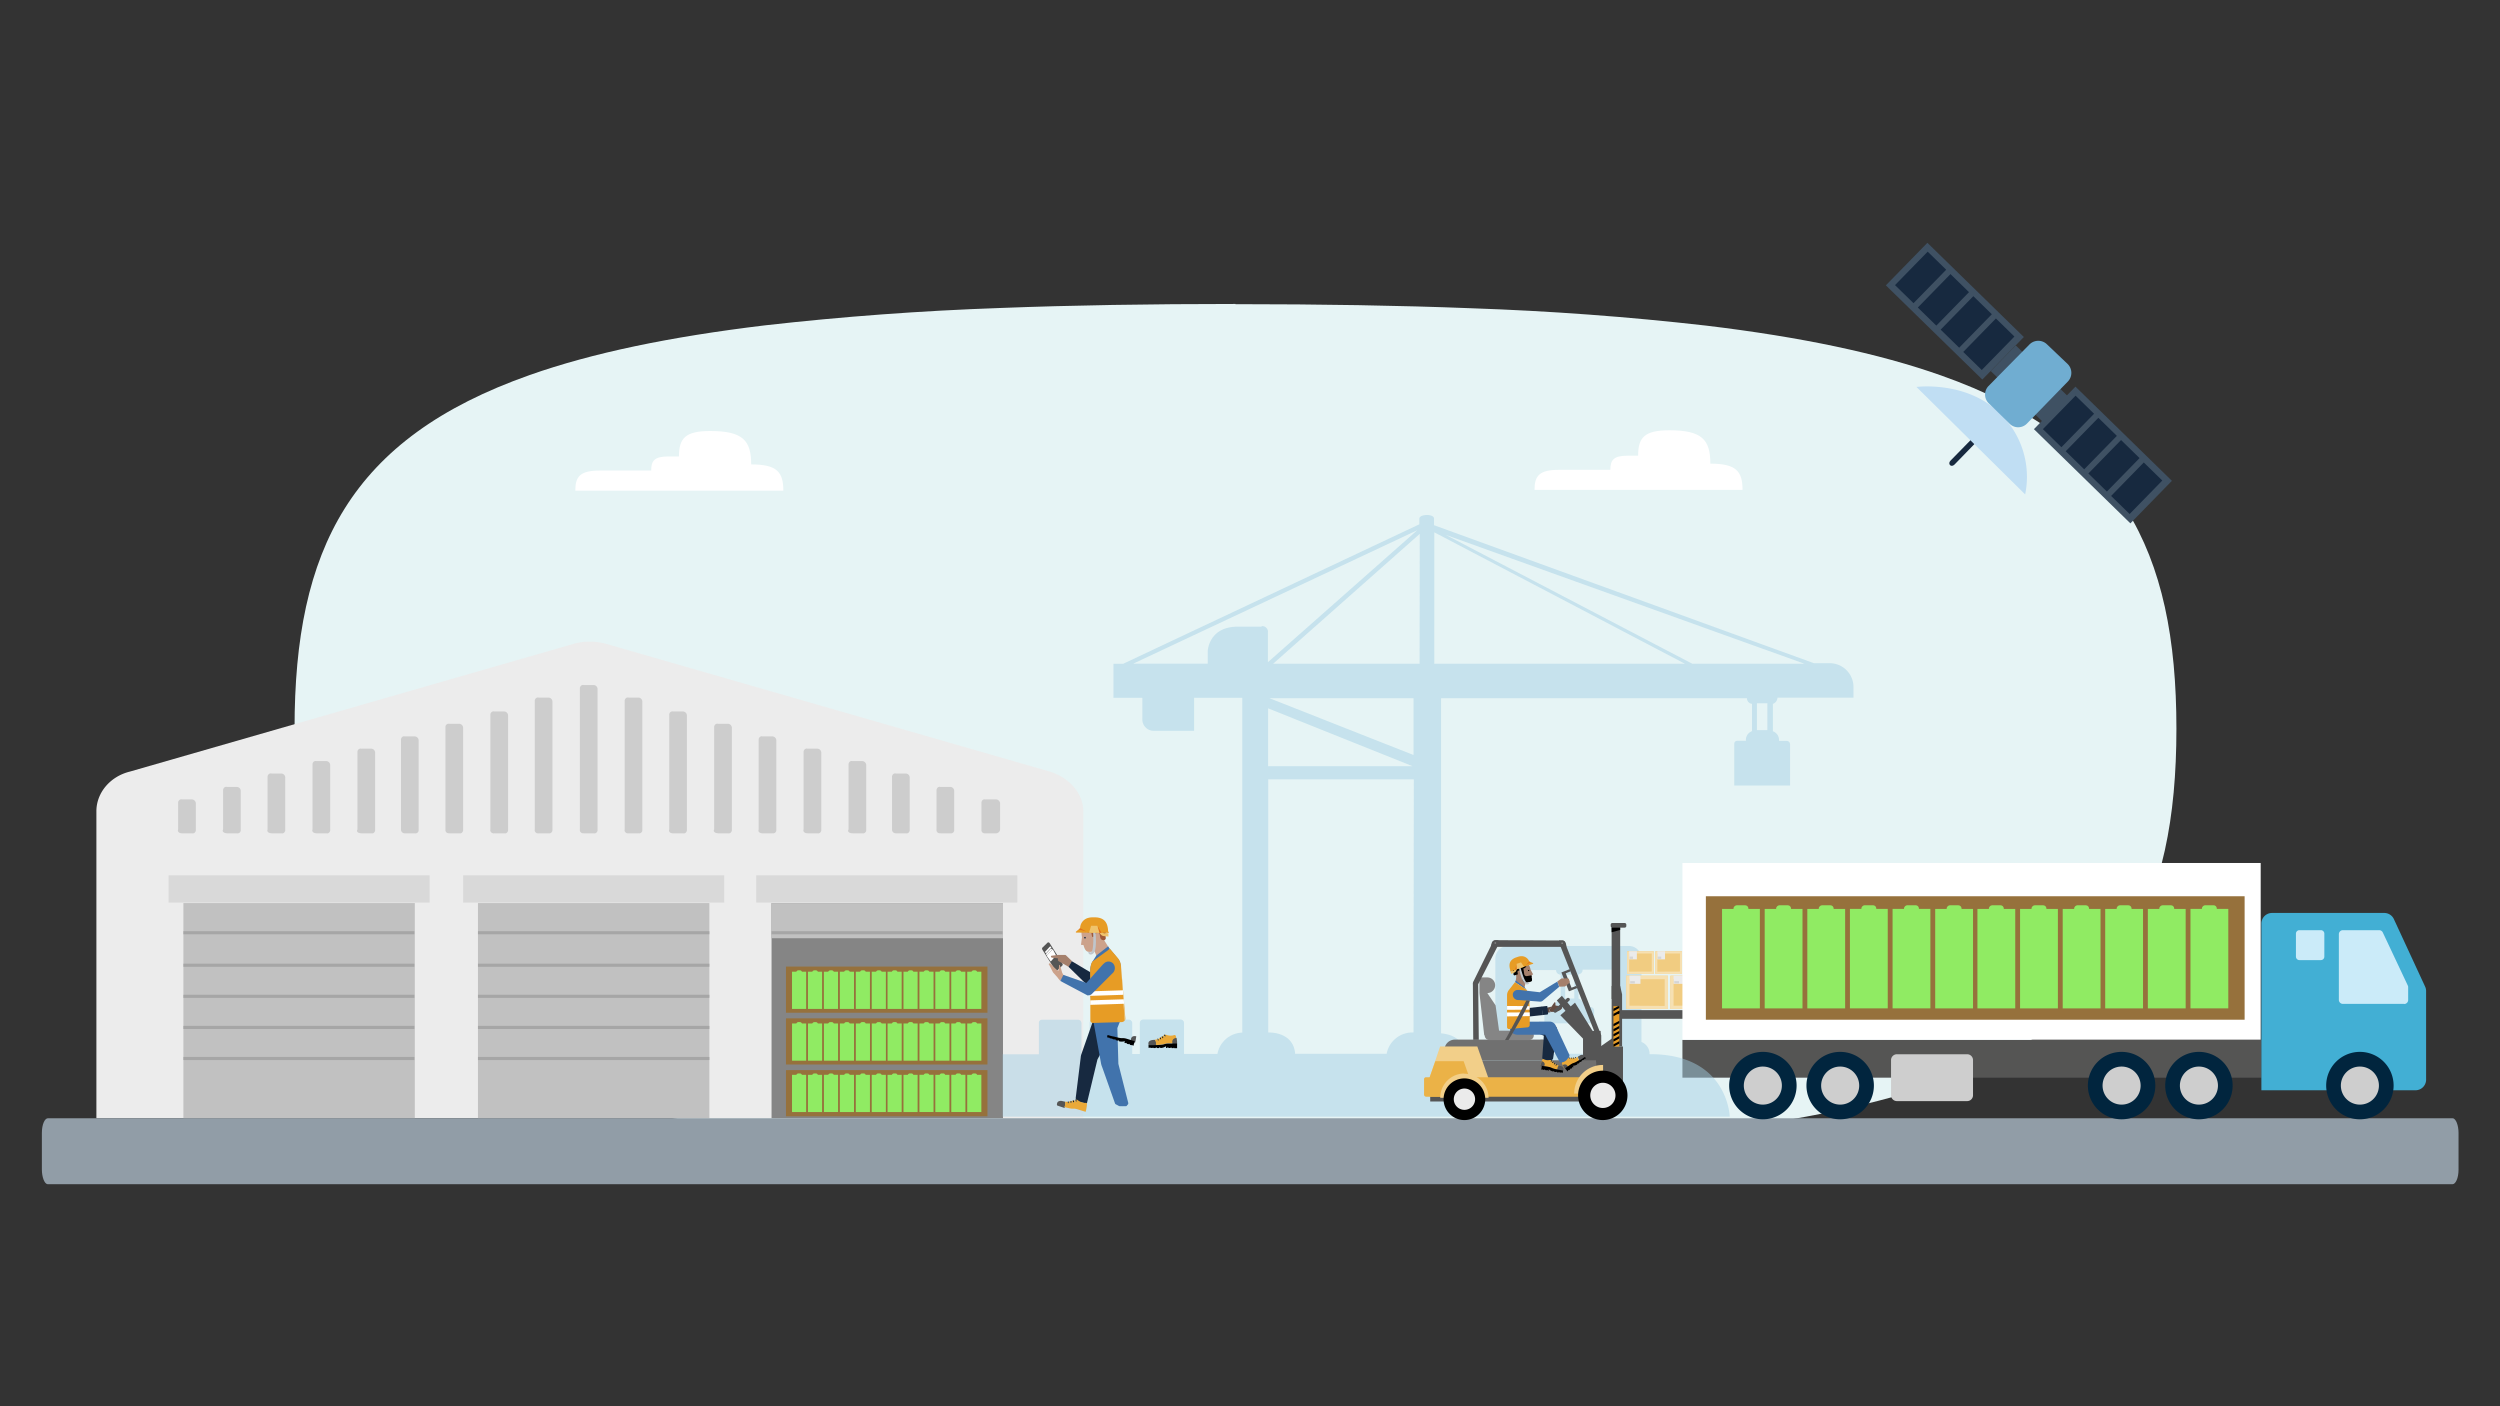 <svg id="Layer_1" data-name="Layer 1" xmlns="http://www.w3.org/2000/svg" xmlns:xlink="http://www.w3.org/1999/xlink" viewBox="0 0 720 405"><rect x="0" y="0" width="720" height="405" fill="#333333" stroke="none"/><defs><style>.cls-1,.cls-24,.cls-9{fill:none;}.cls-2{fill:#e6f4f5;}.cls-25,.cls-3{fill:#fff;}.cls-4{fill:#ececec;}.cls-5{fill:#858585;}.cls-6{fill:#c1c1c1;}.cls-7{fill:#d9d9d9;}.cls-8{fill:#cdcdcd;}.cls-9{stroke:#a6a6a6;stroke-width:0.9px;}.cls-24,.cls-25,.cls-9{stroke-miterlimit:10;}.cls-10{fill:#919da7;}.cls-11{fill:#555554;}.cls-12{fill:#42afd4;}.cls-13{fill:#cbebf9;}.cls-14{fill:#01253e;}.cls-15{fill:#cecece;}.cls-16{fill:#a2cee3;opacity:0.47;}.cls-17{fill:#96713c;}.cls-18{fill:#90eb63;}.cls-19{fill:#172940;}.cls-20{fill:#4173ac;}.cls-21{fill:#555;}.cls-22{fill:#eaa938;}.cls-23{fill:#e79c25;}.cls-24,.cls-25{stroke:#fff;stroke-width:0.5px;}.cls-26{fill:#a5806c;}.cls-27{fill:#cca28b;}.cls-28{fill:#9f5938;}.cls-29{fill:#efc36c;}.cls-30{fill:#e06d19;}.cls-31{fill:#bfc6cc;}.cls-32{fill:#707070;}.cls-33{fill:#f2cf89;}.cls-34{fill:#ebb247;}.cls-35{fill:#ebebeb;}.cls-36{clip-path:url(#clip-path);}.cls-37,.cls-38{fill:#634b41;}.cls-37{fill-rule:evenodd;}.cls-39{fill:#f1cc81;}.cls-40{fill:#f6e0b2;}.cls-41{fill:#757575;}.cls-42{fill:#3f5163;}.cls-43{fill:#17293f;}.cls-44{fill:#c0def3;}.cls-45{fill:#70add1;}</style><clipPath id="clip-path"><rect class="cls-1" x="464.67" y="289.78" width="1.69" height="11.64"/></clipPath></defs><path class="cls-2" d="M355.82,87.6c24.64,0,47.16.37,67.75,1.17q34.08,1.16,67.74,5c27.44,3.29,49.75,8,67.75,14.37,51.57,18.27,67.75,50.24,67.75,101.71s-16.18,83.44-67.75,101.71c-18,6.37-40.31,11.08-67.75,14.37q-33.6,3.84-67.74,5c-20.59.8-43.11,1.17-67.75,1.17s-47.17-.37-67.75-1.16q-34.08-1.15-67.75-5c-27.44-3.27-49.76-8-67.74-14.3-51.73-18.25-67.75-50.24-67.75-101.82s16-83.56,67.75-101.82c18-6.35,40.3-11,67.74-14.3q33.62-3.81,67.75-5c20.58-.79,43.11-1.16,67.75-1.16"/><path class="cls-3" d="M216.33,133.75c7.42,0,9.27,2.16,9.27,7.56H165.69c0-4.13,1.42-5.79,7.1-5.79h14.75c0-2.9,1-4.06,5-4.06h3c0-5.23,1.8-7.33,9-7.33,9.44,0,11.8,2.76,11.8,9.62"/><path class="cls-3" d="M492.57,133.53c7.42,0,9.28,2.17,9.28,7.56H441.94c0-4.12,1.42-5.78,7.1-5.78h14.74c0-2.9,1-4.07,5-4.07h3c0-5.22,1.8-7.32,9-7.32,9.44,0,11.8,2.75,11.8,9.61"/><path class="cls-4" d="M27.76,322.06V233.65c0-5.37,4-10.05,9.64-11.43l128.21-36.91a17.83,17.83,0,0,1,8.53,0l128.22,36.91c5.78,1.79,9.64,6.47,9.64,11.43v88.41Z"/><rect class="cls-5" x="222.21" y="260.09" width="66.65" height="61.97"/><rect class="cls-6" x="222.21" y="260.09" width="66.65" height="10.12"/><rect class="cls-7" x="217.8" y="252.1" width="75.19" height="7.85"/><rect class="cls-6" x="137.65" y="260.09" width="66.65" height="61.97"/><rect class="cls-7" x="133.38" y="252.1" width="75.19" height="7.85"/><rect class="cls-6" x="52.82" y="260.09" width="66.65" height="61.97"/><rect class="cls-7" x="48.55" y="252.1" width="75.19" height="7.85"/><path class="cls-8" d="M283.76,240h2.9a1.24,1.24,0,0,0,1.37-1.1v-7.57a1.24,1.24,0,0,0-1.37-1.1h-2.9c-.55-.14-1,.27-1.1.82v7.85a.94.94,0,0,0,.83,1.1h.27"/><path class="cls-8" d="M270.82,240h2.89a.93.93,0,0,0,1.1-.82V227.73a1.18,1.18,0,0,0-1.1-1.1h-2.89c-.55-.14-1,.27-1.1.82v11.43a.93.93,0,0,0,.82,1.1h.28"/><path class="cls-8" d="M258,240h2.89c.56.14,1-.27,1.11-.82V223.87a1.18,1.18,0,0,0-1.11-1.1H258c-.55-.14-1,.27-1.1.83v15.28A1.08,1.08,0,0,0,258,240"/><path class="cls-8" d="M245.48,240h2.89a.93.93,0,0,0,1.1-.82V220.29a1.18,1.18,0,0,0-1.1-1.1h-2.89c-.55-.14-1,.27-1.1.83v18.86c-.41.69.27,1.1,1.1,1.1"/><path class="cls-8" d="M232.54,240h2.89c.55.14,1-.27,1.1-.82V216.71a1.18,1.18,0,0,0-1.1-1.1h-2.89c-.56-.14-1,.27-1.11.82v22.45c-.27.69.42,1.1,1.11,1.1"/><path class="cls-8" d="M219.59,240h2.89a.93.93,0,0,0,1.1-.82v-26a1.18,1.18,0,0,0-1.1-1.1h-2.89c-.55-.14-1,.27-1.1.82v26c-.28.69.41,1.1,1.1,1.1"/><path class="cls-8" d="M206.78,240h2.89c.56.14,1-.27,1.11-.82V209.55a1.18,1.18,0,0,0-1.11-1.1h-2.89c-.55-.14-1,.27-1.1.82v29.61c-.41.69.41,1.1,1.1,1.1"/><path class="cls-8" d="M193.84,240h2.89c.55.14,1-.27,1.1-.82V206a1.18,1.18,0,0,0-1.1-1.1h-2.89a.93.93,0,0,0-1.1.82v33.19c-.28.69.41,1.1,1.1,1.1"/><path class="cls-8" d="M181,240h2.89a.93.93,0,0,0,1.1-.82V202a1.18,1.18,0,0,0-1.1-1.1H181c-.55-.13-1,.28-1.1.83v37.18c-.14.55.27,1,.83,1.1H181"/><path class="cls-8" d="M168.09,240H171c.55.14,1-.27,1.1-.82V198.39a1.18,1.18,0,0,0-1.1-1.1h-2.89c-.56-.14-1,.28-1.11.83v40.76a.94.94,0,0,0,.83,1.1h.28"/><path class="cls-8" d="M155.14,240H158a.93.93,0,0,0,1.1-.82V202a1.18,1.18,0,0,0-1.1-1.1h-2.89c-.55-.13-1,.28-1.1.83v37.18a.93.93,0,0,0,.82,1.1h.28"/><path class="cls-8" d="M142.33,240h2.9c.55.14,1-.27,1.1-.82V206a1.18,1.18,0,0,0-1.1-1.1h-2.9c-.55-.14-1,.27-1.1.82v33.19c-.14.55.28,1,.83,1.1h.27"/><path class="cls-8" d="M129.39,240h2.89c.55.14,1-.27,1.1-.82V209.55a1.18,1.18,0,0,0-1.1-1.1h-2.89a.93.93,0,0,0-1.1.82v29.61a.93.93,0,0,0,.82,1.1h.28"/><path class="cls-8" d="M116.58,240h2.89a.93.93,0,0,0,1.1-.82v-26a1.18,1.18,0,0,0-1.1-1.1h-2.89c-.55-.14-1,.27-1.1.82v26a1.08,1.08,0,0,0,1.1,1.1"/><path class="cls-8" d="M104.05,240h2.89c.55.14,1-.27,1.1-.82V216.71a1.18,1.18,0,0,0-1.1-1.1h-2.89a.93.93,0,0,0-1.1.82v22.45c-.42.69.27,1.1,1.1,1.1"/><path class="cls-8" d="M91.1,240H94c.55.14,1-.27,1.1-.82V220.29a1.18,1.18,0,0,0-1.1-1.1H91.1c-.55-.14-1,.27-1.1.83v18.86c-.27.69.42,1.1,1.1,1.1"/><path class="cls-8" d="M78.16,240h2.89c.55.14,1-.27,1.1-.82V223.87a1.18,1.18,0,0,0-1.1-1.1H78.16c-.55-.14-1,.27-1.1.83v15.28c-.28.69.41,1.1,1.1,1.1"/><path class="cls-8" d="M65.35,240h2.89a.93.93,0,0,0,1.1-.82V227.73a1.18,1.18,0,0,0-1.1-1.1H65.35c-.55-.14-1,.27-1.1.82v11.43c-.41.69.41,1.1,1.1,1.1"/><path class="cls-8" d="M52.41,240H55.3c.55.14,1-.27,1.1-.82v-7.85a1.18,1.18,0,0,0-1.1-1.1H52.41c-.55-.14-1,.27-1.11.82v7.85c-.27.69.42,1.1,1.11,1.1"/><line class="cls-9" x1="288.72" y1="268.63" x2="222.21" y2="268.63"/><line class="cls-9" x1="204.3" y1="268.63" x2="137.65" y2="268.63"/><line class="cls-9" x1="204.3" y1="277.99" x2="137.65" y2="277.99"/><line class="cls-9" x1="204.3" y1="286.94" x2="137.65" y2="286.94"/><line class="cls-9" x1="204.3" y1="295.9" x2="137.65" y2="295.9"/><line class="cls-9" x1="204.3" y1="304.85" x2="137.65" y2="304.85"/><line class="cls-9" x1="119.33" y1="268.63" x2="52.82" y2="268.63"/><line class="cls-9" x1="119.33" y1="277.99" x2="52.82" y2="277.99"/><line class="cls-9" x1="119.33" y1="286.94" x2="52.82" y2="286.94"/><line class="cls-9" x1="119.33" y1="295.9" x2="52.82" y2="295.9"/><line class="cls-9" x1="119.33" y1="304.85" x2="52.82" y2="304.85"/><path class="cls-10" d="M13.78,322.06H706.33c1,0,1.73,2.11,1.73,4.22v10.55c0,2.54-.87,4.22-1.73,4.22H13.78c-1,0-1.72-2.11-1.72-4.22V326.28C12.06,323.75,12.92,322.06,13.78,322.06Z"/><rect class="cls-11" x="484.54" y="299.49" width="166.75" height="10.88"/><path class="cls-12" d="M695.65,314a3.07,3.07,0,0,0,3.07-3.07V285.45a3,3,0,0,0-.28-1.29l-9-19.45a3.06,3.06,0,0,0-2.79-1.78H654.35a3.07,3.07,0,0,0-3.07,3.07v48Z"/><path class="cls-13" d="M662.23,267.89h6.18a1,1,0,0,1,1,1v6.62a1,1,0,0,1-1,1h-6.18a1,1,0,0,1-1-1v-6.62a1,1,0,0,1,1-1"/><path class="cls-14" d="M517.42,312.64a9.71,9.71,0,1,1-9.71-9.7h0a9.7,9.7,0,0,1,9.71,9.7"/><path class="cls-15" d="M513.18,312.64a5.48,5.48,0,1,1-5.47-5.47,5.47,5.47,0,0,1,5.47,5.47h0"/><path class="cls-14" d="M539.68,312.64a9.71,9.71,0,1,1-9.71-9.7h0a9.7,9.7,0,0,1,9.71,9.7"/><path class="cls-15" d="M535.45,312.64a5.48,5.48,0,1,1-5.48-5.47,5.48,5.48,0,0,1,5.48,5.47h0"/><path class="cls-14" d="M620.73,312.64a9.71,9.71,0,1,1-9.71-9.7h0a9.7,9.7,0,0,1,9.71,9.7"/><path class="cls-15" d="M616.5,312.64a5.48,5.48,0,1,1-5.48-5.47h0a5.47,5.47,0,0,1,5.48,5.47h0"/><path class="cls-14" d="M643,312.64a9.71,9.71,0,1,1-9.71-9.7h0a9.7,9.7,0,0,1,9.71,9.7"/><path class="cls-15" d="M638.77,312.64a5.48,5.48,0,1,1-5.48-5.47h0a5.48,5.48,0,0,1,5.48,5.47h0"/><path class="cls-14" d="M689.36,312.64a9.71,9.71,0,1,1-9.71-9.7h0a9.7,9.7,0,0,1,9.71,9.7"/><path class="cls-15" d="M685.13,312.64a5.48,5.48,0,1,1-5.48-5.47h0a5.48,5.48,0,0,1,5.48,5.47h0"/><path class="cls-15" d="M546.31,303.62h20.23a1.69,1.69,0,0,1,1.69,1.69v10.12a1.69,1.69,0,0,1-1.69,1.69H546.31a1.69,1.69,0,0,1-1.69-1.69V305.31a1.69,1.69,0,0,1,1.69-1.69"/><path class="cls-13" d="M692.44,289.12H674.75a1.16,1.16,0,0,1-1.16-1.16V269.05a1.16,1.16,0,0,1,1.16-1.16h10.5a1.16,1.16,0,0,1,1,.67l7.19,15.26a1,1,0,0,1,.11.49V288a1.16,1.16,0,0,1-1.16,1.16"/><path class="cls-16" d="M511.89,200.93H533.8v-3.06a6.86,6.86,0,0,0-6.86-6.87h-4.53L413,151.26v-1.9c0-1.46-4.23-1.31-4.23,0V151l-85.32,40.18h-2.78v9.78H329v6a3.28,3.28,0,0,0,3.07,3.51h11.83v-9.5h13.88v96.42a7.51,7.51,0,0,0-7.16,6.14H341v-8.91a1,1,0,0,0-1-1H329.27a1,1,0,0,0-1,.88v9.06h-2.19v-8.91a1,1,0,0,0-1-1H314.81a1,1,0,0,0-1,.88h0v9.06h-2.34v-8.91a1,1,0,0,0-1-1H300.2c-.58,0-1,.3-1,.88h0v9.06H288.77V321.6H498.16s-.44-18-22.94-18h-.15v-.15a3.67,3.67,0,0,0-2.33-3.36v-24a3.62,3.62,0,0,0-3.66-3.65H434.31a3.61,3.61,0,0,0-3.65,3.65v24a4,4,0,0,0-2.63,3.51v.14h-6c-.29-3.94-3.36-5.84-7-6.13V201.08h88.09a1.6,1.6,0,0,0,1.32,1.61h.14v7.89a2.65,2.65,0,0,0-1.75,2.77h-2.48a.84.84,0,0,0-.88.88h0v12h16.07V214.37a1,1,0,0,0-1-1h-2.19a2.67,2.67,0,0,0-1.76-2.77v-7.89a1.93,1.93,0,0,0,1.32-1.76h0M363.31,180.48h-6.86c-8.33,0-8.62,7-8.62,7v3.66H326.35l81.81-38.43-43,38v-8.62a1.62,1.62,0,0,0-1.46-1.76.54.54,0,0,0-.44.15m43.54,40.18H365.21V204Zm.29,76.69h-.29a7.54,7.54,0,0,0-7.45,6.14H373c-.3-4.24-3.66-6.14-7.75-6.14v-72.9h41.93Zm0-79.91-41.49-16.36h41.49Zm1.75-26.29H366.67l42.22-37.4Zm41.93,89.55h2.63v6.87h-2.63Zm-13.58-1.32h10.95a1.32,1.32,0,0,0,1.32,1.32v6.87a2.54,2.54,0,0,0-1.61,2.48h-2.19a1,1,0,0,0-.88.88v3.79h14.32v-3.79a1,1,0,0,0-.88-.88h-2a2.49,2.49,0,0,0-1.61-2.48v-7a1.19,1.19,0,0,0,1.17-1.31h9.93v20.45A3.74,3.74,0,0,0,463,303.2v.29H439.57v-.15a3.72,3.72,0,0,0-2.63-3.5Zm-24.11-88.23V153.31l72.17,37.84ZM509,210.28H506v-7.74H509Zm-21.63-19.13-71-37.11,103.29,37.11Z"/><rect class="cls-17" x="226.36" y="308.19" width="58.03" height="13.3"/><rect class="cls-17" x="226.36" y="293.28" width="58.03" height="13.3"/><rect class="cls-17" x="226.36" y="278.37" width="58.03" height="13.3"/><rect class="cls-18" x="224.78" y="312.87" width="10.72" height="4.07" transform="translate(-84.77 545.05) rotate(-90)"/><rect class="cls-18" x="229.34" y="309.16" width="1.61" height="1.61" rx="0.55" transform="matrix(0, -1, 1, 0, -79.82, 540.1)"/><rect class="cls-18" x="229.37" y="312.87" width="10.72" height="4.07" transform="translate(-80.18 549.64) rotate(-90)"/><rect class="cls-18" x="233.93" y="309.16" width="1.61" height="1.61" rx="0.55" transform="translate(-75.23 544.69) rotate(-90)"/><rect class="cls-18" x="233.97" y="312.87" width="10.72" height="4.07" transform="translate(-75.58 554.23) rotate(-90)"/><rect class="cls-18" x="238.52" y="309.16" width="1.61" height="1.61" rx="0.55" transform="translate(-70.64 549.29) rotate(-90)"/><rect class="cls-18" x="238.56" y="312.87" width="10.72" height="4.07" transform="translate(-70.99 558.83) rotate(-90)"/><rect class="cls-18" x="243.11" y="309.16" width="1.61" height="1.61" rx="0.55" transform="translate(-66.04 553.88) rotate(-90)"/><rect class="cls-18" x="243.15" y="312.87" width="10.72" height="4.07" transform="translate(-66.4 563.42) rotate(-90)"/><rect class="cls-18" x="247.71" y="309.16" width="1.61" height="1.61" rx="0.55" transform="translate(-61.45 558.47) rotate(-90)"/><rect class="cls-18" x="247.74" y="312.87" width="10.72" height="4.07" transform="translate(-61.81 568.01) rotate(-90)"/><rect class="cls-18" x="252.3" y="309.16" width="1.61" height="1.61" rx="0.55" transform="translate(-56.86 563.06) rotate(-90)"/><rect class="cls-18" x="252.29" y="312.87" width="10.72" height="4.07" transform="translate(-57.26 572.56) rotate(-90)"/><rect class="cls-18" x="256.85" y="309.16" width="1.61" height="1.61" rx="0.55" transform="translate(-52.31 567.61) rotate(-90)"/><rect class="cls-18" x="256.88" y="312.87" width="10.72" height="4.07" transform="translate(-52.67 577.15) rotate(-90)"/><rect class="cls-18" x="261.44" y="309.16" width="1.61" height="1.61" rx="0.55" transform="translate(-47.72 572.2) rotate(-90)"/><rect class="cls-18" x="261.48" y="312.87" width="10.72" height="4.07" transform="translate(-48.08 581.74) rotate(-90)"/><rect class="cls-18" x="266.03" y="309.16" width="1.61" height="1.61" rx="0.55" transform="translate(-43.13 576.79) rotate(-90)"/><rect class="cls-18" x="266.05" y="312.87" width="10.72" height="4.07" transform="translate(-43.5 586.32) rotate(-90)"/><rect class="cls-18" x="270.61" y="309.16" width="1.61" height="1.61" rx="0.55" transform="translate(-38.55 581.37) rotate(-90)"/><rect class="cls-18" x="270.65" y="312.87" width="10.72" height="4.07" transform="translate(-38.9 590.91) rotate(-90)"/><rect class="cls-18" x="275.2" y="309.16" width="1.61" height="1.61" rx="0.55" transform="translate(-33.96 585.96) rotate(-90)"/><rect class="cls-18" x="275.24" y="312.87" width="10.72" height="4.07" transform="translate(-34.31 595.51) rotate(-90)"/><rect class="cls-18" x="279.79" y="309.16" width="1.61" height="1.61" rx="0.55" transform="translate(-29.36 590.56) rotate(-90)"/><rect class="cls-18" x="224.78" y="298.09" width="10.72" height="4.07" transform="translate(-69.98 530.26) rotate(-90)"/><rect class="cls-18" x="229.34" y="294.37" width="1.61" height="1.61" rx="0.55" transform="translate(-65.03 525.31) rotate(-90)"/><rect class="cls-18" x="229.37" y="298.09" width="10.72" height="4.07" transform="translate(-65.39 534.85) rotate(-90)"/><rect class="cls-18" x="233.93" y="294.37" width="1.61" height="1.61" rx="0.55" transform="translate(-60.44 529.91) rotate(-90)"/><rect class="cls-18" x="233.97" y="298.09" width="10.72" height="4.07" transform="translate(-60.8 539.45) rotate(-90)"/><rect class="cls-18" x="238.52" y="294.37" width="1.61" height="1.61" rx="0.55" transform="translate(-55.85 534.5) rotate(-90)"/><rect class="cls-18" x="238.56" y="298.09" width="10.72" height="4.07" transform="translate(-56.2 544.04) rotate(-90)"/><rect class="cls-18" x="243.11" y="294.37" width="1.61" height="1.61" rx="0.55" transform="translate(-51.26 539.09) rotate(-90)"/><rect class="cls-18" x="243.15" y="298.09" width="10.72" height="4.07" transform="translate(-51.61 548.63) rotate(-90)"/><rect class="cls-18" x="247.71" y="294.37" width="1.61" height="1.61" rx="0.55" transform="translate(-46.66 543.68) rotate(-90)"/><rect class="cls-18" x="247.74" y="298.09" width="10.72" height="4.07" transform="translate(-47.02 553.22) rotate(-90)"/><rect class="cls-18" x="252.3" y="294.37" width="1.61" height="1.61" rx="0.55" transform="translate(-42.07 548.28) rotate(-90)"/><rect class="cls-18" x="252.29" y="298.09" width="10.72" height="4.07" transform="translate(-42.47 557.77) rotate(-90)"/><rect class="cls-18" x="256.85" y="294.37" width="1.61" height="1.61" rx="0.55" transform="translate(-37.53 552.82) rotate(-90)"/><rect class="cls-18" x="256.88" y="298.09" width="10.72" height="4.07" transform="translate(-37.88 562.36) rotate(-90)"/><rect class="cls-18" x="261.44" y="294.37" width="1.61" height="1.61" rx="0.55" transform="translate(-32.93 557.41) rotate(-90)"/><rect class="cls-18" x="261.48" y="298.09" width="10.72" height="4.07" transform="translate(-33.29 566.96) rotate(-90)"/><rect class="cls-18" x="266.03" y="294.37" width="1.61" height="1.61" rx="0.55" transform="translate(-28.34 562.01) rotate(-90)"/><rect class="cls-18" x="266.05" y="298.09" width="10.72" height="4.07" transform="translate(-28.71 571.53) rotate(-90)"/><rect class="cls-18" x="270.61" y="294.37" width="1.61" height="1.61" rx="0.55" transform="translate(-23.76 566.59) rotate(-90)"/><rect class="cls-18" x="270.65" y="298.09" width="10.72" height="4.07" transform="translate(-24.12 576.13) rotate(-90)"/><rect class="cls-18" x="275.2" y="294.37" width="1.61" height="1.61" rx="0.55" transform="translate(-19.17 571.18) rotate(-90)"/><rect class="cls-18" x="275.24" y="298.09" width="10.72" height="4.07" transform="translate(-19.53 580.72) rotate(-90)"/><rect class="cls-18" x="279.79" y="294.37" width="1.61" height="1.61" rx="0.55" transform="translate(-14.58 575.77) rotate(-90)"/><rect class="cls-18" x="224.78" y="283.17" width="10.72" height="4.07" transform="translate(-55.07 515.35) rotate(-90)"/><rect class="cls-18" x="229.34" y="279.46" width="1.61" height="1.61" rx="0.55" transform="translate(-50.12 510.4) rotate(-90)"/><rect class="cls-18" x="229.37" y="283.17" width="10.72" height="4.07" transform="translate(-50.48 519.94) rotate(-90)"/><rect class="cls-18" x="233.93" y="279.46" width="1.61" height="1.61" rx="0.55" transform="translate(-45.53 515) rotate(-90)"/><rect class="cls-18" x="233.97" y="283.17" width="10.72" height="4.07" transform="translate(-45.89 524.54) rotate(-90)"/><rect class="cls-18" x="238.52" y="279.46" width="1.61" height="1.61" rx="0.55" transform="translate(-40.94 519.59) rotate(-90)"/><rect class="cls-18" x="238.56" y="283.17" width="10.72" height="4.07" transform="translate(-41.29 529.13) rotate(-90)"/><rect class="cls-18" x="243.11" y="279.46" width="1.61" height="1.61" rx="0.55" transform="translate(-36.35 524.18) rotate(-90)"/><rect class="cls-18" x="243.15" y="283.17" width="10.72" height="4.07" transform="translate(-36.7 533.72) rotate(-90)"/><rect class="cls-18" x="247.71" y="279.46" width="1.61" height="1.61" rx="0.55" transform="translate(-31.75 528.77) rotate(-90)"/><rect class="cls-18" x="247.74" y="283.17" width="10.72" height="4.07" transform="translate(-32.11 538.31) rotate(-90)"/><rect class="cls-18" x="252.3" y="279.46" width="1.61" height="1.61" rx="0.55" transform="translate(-27.16 533.37) rotate(-90)"/><rect class="cls-18" x="252.29" y="283.17" width="10.72" height="4.07" transform="translate(-27.56 542.86) rotate(-90)"/><rect class="cls-18" x="256.85" y="279.46" width="1.61" height="1.61" rx="0.55" transform="matrix(0, -1, 1, 0, -22.61, 537.91)"/><rect class="cls-18" x="256.88" y="283.17" width="10.72" height="4.07" transform="translate(-22.97 547.45) rotate(-90)"/><rect class="cls-18" x="261.44" y="279.46" width="1.61" height="1.61" rx="0.55" transform="translate(-18.02 542.5) rotate(-90)"/><rect class="cls-18" x="261.48" y="283.17" width="10.72" height="4.07" transform="translate(-18.38 552.04) rotate(-90)"/><rect class="cls-18" x="266.03" y="279.46" width="1.61" height="1.61" rx="0.55" transform="translate(-13.43 547.1) rotate(-90)"/><rect class="cls-18" x="266.05" y="283.17" width="10.72" height="4.07" transform="translate(-13.8 556.62) rotate(-90)"/><rect class="cls-18" x="270.61" y="279.46" width="1.61" height="1.61" rx="0.55" transform="translate(-8.85 551.67) rotate(-90)"/><rect class="cls-18" x="270.65" y="283.17" width="10.72" height="4.07" transform="translate(-9.21 561.22) rotate(-90)"/><rect class="cls-18" x="275.2" y="279.46" width="1.61" height="1.61" rx="0.55" transform="translate(-4.26 556.27) rotate(-90)"/><rect class="cls-18" x="275.24" y="283.17" width="10.72" height="4.07" transform="translate(-4.61 565.81) rotate(-90)"/><rect class="cls-18" x="279.79" y="279.46" width="1.61" height="1.61" rx="0.55" transform="translate(0.33 560.86) rotate(-90)"/><path class="cls-19" d="M314.85,293.86l-3.43,9.8a3.39,3.39,0,0,0-.17.84l-1.44,11.66a.25.25,0,0,0,0,.17l.09.37c.3.24.43.6.81.67l2.3.45,3.05-12.68,6.16-11.57Z"/><path class="cls-20" d="M314.85,293.86l2.24,12.36a4.81,4.81,0,0,0,.32,1.06l3.72,10.51a.45.45,0,0,0,.21.24l1,.54a20.42,20.42,0,0,0,2.07,0l.41-.48a.53.53,0,0,0,.11-.47l-2.84-11.23-.29-10.31,1-2.53Z"/><path class="cls-21" d="M304.47,318.38l2.15.74,0-.26a2.81,2.81,0,0,0,.13-1.57l-.92-.21a1.5,1.5,0,0,0-1.09.19c-.36.25-.35.91-.35.91Z"/><path class="cls-22" d="M306.77,317.4l0,.31a1.3,1.3,0,0,1-.09.73l-.12.39c.41.12.82.22,1.24.31a5.79,5.79,0,0,0,.91.16c.24,0,.48,0,.72,0a3.84,3.84,0,0,1,.82.16l2.39.74a.88.88,0,0,0,.1-.27c.1-.39.17-.77.23-1.16a5.54,5.54,0,0,0,.07-.81v0a.32.32,0,0,0-.31-.34l-.1,0h-.41a3.72,3.72,0,0,1-1.63-.64,2.88,2.88,0,0,0-.34-.23.43.43,0,0,0-.35,0,.68.68,0,0,0,.11.32.11.11,0,0,1,0,.15.13.13,0,0,1-.11.06.14.14,0,0,1-.13-.15.5.5,0,0,0-.05-.27l-.55.17a.31.31,0,0,0,.08.24.12.12,0,0,1,0,.16.13.13,0,0,1-.25-.08A.48.48,0,0,0,309,317a2.46,2.46,0,0,0-.45.11.46.46,0,0,0,0,.2.25.25,0,0,1,0,.19v0a.14.14,0,0,1-.18.06l0,0a.11.11,0,0,1,0-.16.21.21,0,0,0,0-.24l-.57.12a1.89,1.89,0,0,0,.05.23.15.15,0,0,1-.07.17.11.11,0,0,1-.15,0,.14.14,0,0,1,0-.18.12.12,0,0,0,0-.16l-.75-.05A.08.08,0,0,0,306.77,317.4Z"/><path d="M309.84,316.63c-.09,0-.12.05-.09.13a0,0,0,0,1,0,.05.5.5,0,0,1,.05.27.17.17,0,0,0,.05.12.13.13,0,0,0,.19,0,.11.11,0,0,0,0-.15.68.68,0,0,1-.11-.32S309.92,316.61,309.84,316.63Z"/><path d="M308.5,317.12c0-.09-.05-.08-.11-.07s-.08.09-.07.15a.21.21,0,0,1,0,.24s0,0,0,0a.12.12,0,0,0,.08.15h0a.13.13,0,0,0,.16-.09.25.25,0,0,0,0-.19.46.46,0,0,1,0-.2S308.5,317.14,308.5,317.12Z"/><path d="M309.18,316.94c0-.08-.05-.09-.12-.07s-.1,0-.08.11a0,0,0,0,1,0,.06.48.48,0,0,1,.07.26.13.13,0,0,0,.25.08.12.12,0,0,0,0-.16.31.31,0,0,1-.08-.24Z"/><path d="M307.61,317.2c-.06,0-.09,0-.06.1a.07.07,0,0,1,0,.06.12.12,0,0,1,0,.16.14.14,0,0,0,0,.18.11.11,0,0,0,.15,0,.15.15,0,0,0,.07-.17,1.89,1.89,0,0,1-.05-.23C307.71,317.27,307.75,317.14,307.61,317.2Z"/><path class="cls-23" d="M318.93,298.1l0,0Z"/><path class="cls-23" d="M319.3,298.92l0,0Z"/><path class="cls-23" d="M320.32,299.25v0S320.33,299.25,320.32,299.25Z"/><path class="cls-23" d="M319.05,298.91s0,0,0,0l0,0Z"/><path class="cls-21" d="M325.62,299.81l1.28.48s.14-.52.17-.7.18-1.12.18-1.12a1.55,1.55,0,0,0-.95,0,1,1,0,0,0-.58.8Z"/><path d="M319,298.08H319l0,0,0,0v0l-.06.07,0,.05a.09.09,0,0,1,0,.07v0l-.07.22a.2.2,0,0,1,0,.11l0,.1a.15.15,0,0,1,0,.07v0l.07,0,.19.06a.09.09,0,0,0,.14,0h0l0,0h0s0,0,0,0,0,0,.06,0a.14.14,0,0,1,.15,0h0l0,0,0,0a.13.13,0,0,1,0,.12l.64.2a.1.1,0,0,1,0-.05h0a0,0,0,0,1,0,0h0a0,0,0,0,1,.06,0,.12.12,0,0,1,.14,0l0,0s0,0,0,0a0,0,0,0,1,0,0c0,.12.07.14.16.17l.38.11a.06.06,0,0,0,.1,0,.16.16,0,0,1,.2-.07.17.17,0,0,1,.13.18s0,.06.05.07l.48.15h0a.07.07,0,0,0,.08,0,.18.18,0,0,1,.21-.08.16.16,0,0,1,.12.18c0,.06,0,.07.07.08a2.88,2.88,0,0,0,1.05.08,4.44,4.44,0,0,0,.62-.1l-.11.35c0,.14,0,.14.1.19l.07,0c.06,0,.11,0,.15,0a.16.16,0,0,1,.19-.06.17.17,0,0,1,.12.17h0a.1.1,0,0,0,.07.09,2.91,2.91,0,0,1,.39.12s.06,0,.08,0a.18.18,0,0,1,.23-.08.17.17,0,0,1,.1.22,4.68,4.68,0,0,0,.53.17.22.22,0,0,1,.05-.08l0,0h.06a.13.13,0,0,1,.16,0h0l0,0,0,0a0,0,0,0,1,0,.05s0,.08,0,.1l.26.07h0c.12-.4.24-.79.37-1.19,0-.08,0-.12-.07-.13l-2.3-.72a4.13,4.13,0,0,0-.78-.15l-.69,0a6.47,6.47,0,0,1-.88-.15c-.4-.09-.8-.19-1.19-.3C320.37,298.48,319.7,298.29,319,298.08Z"/><path class="cls-21" d="M330.84,301.13l2.18.07,0-.25a4.1,4.1,0,0,0,0-.61,4.17,4.17,0,0,0-.3-.86s-.66,0-.91.06a1.51,1.51,0,0,0-.95.49,1.22,1.22,0,0,0-.06.93Z"/><path class="cls-22" d="M332.67,299.58l.12.28a1.26,1.26,0,0,1,.13.69c0,.13,0,.26,0,.39.4,0,.81,0,1.22-.06s.59-.06.89-.11.44-.14.67-.19a4.15,4.15,0,0,1,.79-.08h2.41a1.32,1.32,0,0,0,0-.28c0-.38-.07-.76-.13-1.13a4.89,4.89,0,0,0-.16-.76v0a.31.31,0,0,0-.38-.23h-.1a2.4,2.4,0,0,1-.38.12,3.63,3.63,0,0,1-1.67-.12,2.4,2.4,0,0,0-.38-.12.38.38,0,0,0-.33.07.61.61,0,0,0,.19.26.12.12,0,0,1,0,.14.14.14,0,0,1-.1.08.11.11,0,0,1-.15-.09.75.75,0,0,0-.13-.25l-.46.32a.3.3,0,0,0,.15.2.11.11,0,0,1,.06.14.13.13,0,0,1-.26,0,.41.41,0,0,0-.13-.23,3,3,0,0,0-.38.24.38.38,0,0,0,.08.17.29.29,0,0,1,.05.18v0a.13.13,0,0,1-.15.11h0a.11.11,0,0,1-.07-.14c0-.1,0-.16-.07-.23l-.48.28.11.19a.15.15,0,0,1,0,.18.12.12,0,0,1-.15,0,.14.14,0,0,1-.07-.16.14.14,0,0,0-.06-.15l-.71.17A.1.1,0,0,0,332.67,299.58Z"/><path d="M335.27,298c-.07,0-.1.07,0,.14a.08.08,0,0,1,0,0,.75.75,0,0,1,.13.25.14.14,0,0,0,.08.09.14.14,0,0,0,.17-.08.12.12,0,0,0,0-.14.61.61,0,0,1-.19-.26S335.34,298,335.27,298Z"/><path d="M334.18,298.83c0-.09-.06-.06-.12,0s0,.1,0,.15.11.13.07.23a0,0,0,0,0,0,0,.11.11,0,0,0,.11.12h0a.13.13,0,0,0,.13-.13.29.29,0,0,0-.05-.18.38.38,0,0,1-.08-.17S334.19,298.85,334.18,298.83Z"/><path d="M334.75,298.47c0-.07-.07-.07-.13,0s-.08.06,0,.12a0,0,0,0,1,0,.05.41.41,0,0,1,.13.23.13.13,0,0,0,.26,0,.11.11,0,0,0-.06-.14.3.3,0,0,1-.15-.2Z"/><path d="M333.38,299.15c-.05,0-.07.07,0,.12a0,0,0,0,1,0,.05.14.14,0,0,1,.06.15.14.14,0,0,0,.07.16.12.12,0,0,0,.15,0,.15.15,0,0,0,0-.18l-.11-.19C333.5,299.19,333.5,299.06,333.38,299.15Z"/><path class="cls-23" d="M330.73,301l0,0Z"/><path class="cls-23" d="M331.33,301.71h0S331.34,301.71,331.33,301.71Z"/><path class="cls-23" d="M332.4,301.72l0,0Z"/><path class="cls-23" d="M331.09,301.77a0,0,0,0,0,0,0v0Z"/><path class="cls-21" d="M337.63,300.69l1.37.08s0-.54,0-.72-.16-1.13-.16-1.13a1.52,1.52,0,0,0-.89.33,1,1,0,0,0-.32.94Z"/><path d="M330.83,301h0l-.05,0,0,0,0,0v0l0,.09v.06a.09.09,0,0,1,0,.07v.27a.34.34,0,0,1,0,.1v.11a.17.17,0,0,1,0,.07v0H331c.07,0,.11,0,.12-.08h0a0,0,0,0,1,0,0h0l0,0a0,0,0,0,1,.05,0,.12.12,0,0,1,.15,0h0s0,0,0,0l0,0s0,.07,0,.11h.67s0-.05,0-.07h0s0,0,0,0h0v0l0,0a.15.15,0,0,1,.16,0l0,0,0,0,0,0c0,.12.1.12.2.12h.4s.07,0,.08-.06a.17.17,0,0,1,.18-.13.16.16,0,0,1,.17.13c0,.05,0,.06.07.05h.51s.06,0,.07-.06a.16.16,0,0,1,.17-.13.17.17,0,0,1,.18.13c0,.06,0,.06.09.05a2.85,2.85,0,0,0,1-.23,5.68,5.68,0,0,0,.55-.28c0,.13,0,.25,0,.36s0,.15.15.15h.08c.07,0,.11,0,.13-.08a.16.16,0,0,1,.16-.12.17.17,0,0,1,.17.12h0a.09.09,0,0,0,.1.07h.41s.06,0,.07,0a.16.16,0,0,1,.19-.14c.09,0,.15.07.16.18h.56a.16.16,0,0,1,0-.09v0h0l0,0h0s0,0,0,0a.12.12,0,0,1,.16,0h0l0,0a.07.07,0,0,1,0,.05s0,.08.06.07H339v0c0-.41,0-.83,0-1.24,0-.09,0-.12-.11-.11h-2.41a4.15,4.15,0,0,0-.79.08c-.23.05-.45.14-.67.19s-.59.09-.89.11-.82.06-1.22.06C332.22,301,331.53,301,330.83,301Z"/><path class="cls-21" d="M301.7,271.48l-1.49,1.44a.51.51,0,0,0,0,.6l3.63,5.79c.16.26.47.36.64.19l1.48-1.44a.48.48,0,0,0,0-.6l-3.62-5.78C302.17,271.41,301.87,271.32,301.7,271.48Z"/><line class="cls-24" x1="301.09" y1="274.36" x2="302.63" y2="272.7"/><line class="cls-24" x1="301.35" y1="274.97" x2="302.88" y2="273.32"/><polygon class="cls-25" points="303.85 275.12 302.64 276.52 301.76 275.28 303.14 273.81 303.85 275.12"/><path class="cls-26" d="M307.81,278.48l-2.94-1.67a.41.41,0,0,1-.19-.35V276l-1.73-.2a.27.27,0,0,1-.18-.11l-.09-.12,0-.07a.21.21,0,0,1,.16-.25l1.86-.23,2,0a.49.49,0,0,1,.34.15l1.7,1.64Z"/><path class="cls-19" d="M314,280l5.41-1.06.61,3.52-6,1.3a1.65,1.65,0,0,1-1-.15l-5.27-5.15.93-1.63Z"/><path class="cls-27" d="M311.61,269.94c-.13-.73-.36-2.2.37-2.9s.93-.22.93-.22l3,.83,1.52,1.36.47,1.6,1.68,2.71-3.73,2.1-.63-1.46c-1.41.24-2.33.54-2.93-1a2.24,2.24,0,0,1-.11-.31,4.49,4.49,0,0,1-.13-.47l-.73-.07Z"/><path class="cls-20" d="M314.6,277l1.14-1.8,3.4-2.65.34.55,2.46,3a3.32,3.32,0,0,1,.81,2.11l.42,15.51-8.31.32-.85-8,0-6.64A5,5,0,0,1,314.6,277Z"/><path class="cls-28" d="M313.83,265.86a1.22,1.22,0,0,0-1.42.49.9.9,0,0,0-.81,1.31l.26-.05c.85-.14.59,1.24,2.43.92l.23,1.31.82-.14c-.06-.39-.14-.89.58-1,.55-.09.74.1.82.55,0,0,.11.64.12.67.06.34.24.9,1.17.85a.65.65,0,0,0,.31-1,.57.57,0,0,0,0-.92.79.79,0,0,0-.17-1.15.82.82,0,0,0-.39-1.12.74.74,0,0,0-.89-.74c-.18-.32-.68-.57-1.41-.23A1.78,1.78,0,0,0,313.83,265.86Z"/><path class="cls-19" d="M312.4,270.26h0a.12.12,0,0,1-.15-.1l0-.18a.13.13,0,0,1,.11-.15l.18,0a.13.13,0,0,1,.15.11l0,.18h0a.12.12,0,0,1-.1.15l-.18,0"/><path class="cls-23" d="M321.93,275.91a3.24,3.24,0,0,1,.47.71,3.46,3.46,0,0,0-.31-.47l-.62-.78Z"/><path class="cls-23" d="M323.2,294.32h-.09l-2.3.06Z"/><path class="cls-23" d="M314,289.4l0,2.09c0-.12,0-.23,0-.33V289.4Z"/><path class="cls-23" d="M314.65,276.89l4.49-3.25.46-.45,1.87,2.18.62.78a3.46,3.46,0,0,1,.31.47,4.48,4.48,0,0,1,.45,1.71l.41,5.71.12,1.69.08,1.11.07,1,.05.73,0,.56.31,4.33a.85.85,0,0,1-.73.9h0l-2.39.07-6,.18h0a.73.73,0,0,1-.75-.73l0-2.35h0l0-2.09h0v-3.67l0-1.69-.06-3.71v-.4C314,277.54,314.65,276.89,314.65,276.89Z"/><path class="cls-23" d="M323.58,288.53l-.12-1.69-.08-1.11-.12-1.69-.41-5.71a4.48,4.48,0,0,0-.45-1.71,3.85,3.85,0,0,1,.47,1.85l.56,6.73.1,1.3.11,1.29.11,1.3.35,4.22v0a.93.93,0,0,1-.9,1,.85.85,0,0,0,.73-.9Z"/><polygon class="cls-3" points="313.96 286.81 323.53 286.5 323.43 285.2 313.95 285.51 313.96 286.81"/><polygon class="cls-3" points="323.53 287.8 323.64 287.79 323.75 289.09 323.62 289.09 313.99 289.4 313.99 288.1 323.53 287.8"/><path class="cls-27" d="M304.83,279.49c0,.09-.09.1-.19.06a13.51,13.51,0,0,1-2-2c-.13-.09-.39-.18-.53,0h0c-.13.18-.05.21.05.32l1.11,2.18s1.3,1.44,1.36,1.53h0c0,.08.72.89.72.89l1.17-1.3a7.67,7.67,0,0,1-.62-1.05,21,21,0,0,0-.65-2.06c0-.11-.19-.27-.26-.09A5.43,5.43,0,0,1,304.83,279.49Z"/><path class="cls-20" d="M312.86,283.08l0,1.13.27,2.43a1.6,1.6,0,0,0,1.57-.64l5.45-5.45.27-.26a2,2,0,0,0,.08-2.89l-.08-.06a1.81,1.81,0,0,0-2.32,0,6.15,6.15,0,0,0-.64.61l-4.59,5.14"/><path class="cls-20" d="M312.86,283.08a2.19,2.19,0,0,1,.42,3.47l-.12.1-7.78-4.13.88-1.75,6.6,2.31Z"/><polygon class="cls-23" points="318.3 268.9 319.24 268.95 319.24 268.9 318.42 268.66 318.3 268.9"/><path class="cls-29" d="M317.84,269.59a1.28,1.28,0,0,1-.79-.42l-.89-1,.62-.53.88,1a.51.51,0,0,0,.26.14l1.31.13v.82Z"/><path class="cls-23" d="M310,268.61a.17.17,0,0,1-.12-.06.16.16,0,0,1,0-.23c.35-.3.91-.76,1.19-1a3.14,3.14,0,0,1,2.47-3,4.3,4.3,0,0,1,1.13-.12h.83a4.61,4.61,0,0,1,.91.1c1.78.38,2.64,1.56,2.72,3.87l.26.49-9.41-.07"/><path class="cls-30" d="M311.1,267.34c-.31.23-.43.34-.43.34l2.17.57h0l-1.75-.9"/><polygon class="cls-30" points="316.61 268.66 317.25 268.66 316.05 266.64 316.61 268.66"/><path class="cls-31" d="M313.43,274.12l.41,0a.32.32,0,0,0,.28.17.32.32,0,0,0,.2-.1h.1a7.51,7.51,0,0,0,.82-.19,1.5,1.5,0,0,1-.56.75l-.12.06a.94.94,0,0,1-.82,0A.78.78,0,0,1,313.43,274.12Z"/><path class="cls-31" d="M314.8,268.33l.7,0c.08,1.14.34,4.33-.26,5.74a7.51,7.51,0,0,1-.82.19h-.1C314.84,273.74,315,270.81,314.8,268.33Z"/><polygon class="cls-29" points="316.05 266.64 314.23 266.63 313.64 268.63 316.61 268.66 316.05 266.64"/><polygon class="cls-21" points="464.91 290.92 494.22 290.92 496.21 292.06 496.21 293.42 464.91 293.42 464.91 290.92"/><polygon class="cls-21" points="460.21 301.9 465.23 298.4 465.23 309.33 460.21 309.33 460.21 301.9"/><rect class="cls-21" x="464.15" y="266.44" width="2.46" height="21.27"/><polygon class="cls-21" points="464.15 283.94 466.61 283.94 467.16 286.38 467.16 301.39 464.15 301.39 464.15 283.94"/><rect class="cls-21" x="463.88" y="301.39" width="3.54" height="12.11"/><polygon class="cls-21" points="448.37 288.13 449.82 286.79 454.51 292.43 453.97 294.85 448.37 288.13"/><rect class="cls-21" x="455.91" y="296.9" width="5.08" height="10.39"/><polygon class="cls-21" points="449.38 292.39 453.6 288.77 459.01 297.45 456.32 299.55 449.38 292.39"/><rect class="cls-21" x="411.9" y="313.79" width="48.9" height="3.44"/><path class="cls-32" d="M416,302.41h0a3,3,0,0,1,3-3h24.49a3,3,0,1,1,0,5.9H419a3,3,0,0,1-3-2.95"/><path class="cls-32" d="M417.62,300.94h0a1,1,0,0,1,1-1h25.26a1,1,0,1,1,0,1.93H418.59a1,1,0,0,1-1-1"/><rect class="cls-32" x="425.28" y="305.36" width="34.43" height="5.38"/><polygon class="cls-33" points="414.75 301.39 425.47 301.39 430.3 315.17 410.07 315.17 414.75 301.39"/><rect class="cls-34" x="411.81" y="310.25" width="48.99" height="5.61"/><path class="cls-34" d="M411.74,310.25h-1a.55.55,0,0,0-.47.18.61.61,0,0,0-.14.5l0,4.16a.69.69,0,0,0,.19.61.82.82,0,0,0,.58.16h14.24l-3.61-10.23h-8.16Z"/><path class="cls-33" d="M421.74,309.17h0a6.94,6.94,0,0,0-6.94,7l13.91,0a7,7,0,0,0-7-6.94"/><path d="M415.75,316.58a6,6,0,0,1,6-6h0a6,6,0,1,1-6,6"/><path class="cls-35" d="M418.69,316.57a3.07,3.07,0,0,1,3.06-3.07h0a3.07,3.07,0,1,1-3.06,3.07"/><path class="cls-33" d="M461.69,306.71h-.11a8.22,8.22,0,0,0-8.21,8.24h8.32Z"/><path d="M454.49,315.48a7.11,7.11,0,0,1,7.1-7.12h0a7.11,7.11,0,1,1-7.1,7.12"/><path class="cls-35" d="M458,315.47a3.63,3.63,0,0,1,3.62-3.63h0a3.63,3.63,0,1,1-3.62,3.63"/><path class="cls-5" d="M426.08,281.5V286h0l1.38,12.18.14,0v0h0a1.34,1.34,0,0,0,1.31,1.36h11.58a1.36,1.36,0,0,0,0-2.71h-8.76l-1-7.29L428.35,286h0a2.25,2.25,0,0,0,0-4.5Z"/><path class="cls-21" d="M467.91,265.83a.47.47,0,0,1,.47.47v.39a.47.47,0,0,1-.47.47h-3.56a.47.47,0,0,1-.47-.47v-.39a.47.47,0,0,1,.47-.47Z"/><polygon points="464.15 267.16 466.61 267.16 466.61 267.82 464.15 268.49 464.15 267.16"/><rect class="cls-23" x="464.67" y="289.78" width="1.69" height="11.63"/><g class="cls-36"><rect x="464.16" y="300.25" width="3.1" height="0.62" transform="translate(-86.89 257.49) rotate(-28.38)"/><rect x="464.18" y="297.36" width="2.81" height="0.62" transform="translate(-85.53 257.08) rotate(-28.38)"/><rect x="464.07" y="298.89" width="2.85" height="0.62" transform="translate(-86.27 257.22) rotate(-28.38)"/><rect x="464.16" y="295.85" width="3.1" height="0.62" transform="translate(-84.8 256.96) rotate(-28.38)"/><rect x="464.18" y="292.97" width="2.81" height="0.62" transform="matrix(0.88, -0.48, 0.48, 0.88, -83.44, 256.56)"/><rect x="464.07" y="294.49" width="2.85" height="0.62" transform="translate(-84.18 256.69) rotate(-28.38)"/><rect x="464.16" y="291.46" width="3.1" height="0.62" transform="translate(-82.71 256.43) rotate(-28.38)"/><rect x="464.18" y="288.57" width="2.81" height="0.62" transform="translate(-81.35 256.03) rotate(-28.38)"/><rect x="464.07" y="290.1" width="2.85" height="0.62" transform="translate(-82.09 256.17) rotate(-28.38)"/></g><path class="cls-21" d="M430.11,271.07a1.26,1.26,0,0,0-.42.74l-5.27,10.7a1.55,1.55,0,0,0-.23,1.05l.1,15.9h1.6l-.17-16,5.5-10.77,18.25,0,10.19,25.61v7.6l1.5,0v-7.71L450.8,271.72a.83.83,0,0,0-.24-.6.67.67,0,0,0-.63-.25l-18.94-.1a1.23,1.23,0,0,0-.88.3"/><path class="cls-21" d="M449.85,270.85c1,0,1.17.83,1.28,1.74l-1.77.06-.39-1.81Z"/><path class="cls-5" d="M449.9,271.9a.26.26,0,0,1-.25-.25h0a.26.26,0,0,1,.25-.25.25.25,0,0,1,.25.25h0a.25.25,0,0,1-.25.25h0"/><path class="cls-21" d="M430.71,270.77c-1,0-1.17.83-1.28,1.75l1.77.06.38-1.81Z"/><path class="cls-5" d="M430.65,271.83a.25.25,0,0,0,.25-.25h0a.25.25,0,0,0-.5,0h0a.25.25,0,0,0,.25.25h0"/><polygon class="cls-21" points="449.68 280.07 451.85 285.5 454.24 284.55 453.99 283.91 452.6 284.47 450.93 280.31 452.32 279.75 452.06 279.12 449.68 280.07"/><path class="cls-19" d="M441.78,297.07l2.84,1.23-.44,6.26a.64.64,0,0,0,.18.49l1.11,1.1,1.63-1a.46.46,0,0,0,.19-.3l1.17-7.72a1.89,1.89,0,0,0-.95-2l-.43-.24Z"/><path class="cls-20" d="M446.29,294.22a1.89,1.89,0,0,1,1.68,1l4,8.55a.58.58,0,0,1,0,.39l-.45,1.76-2,.07a.41.41,0,0,1-.36-.21L445,298H437a2.22,2.22,0,0,1-2.14-1.59l-.66-2.15Z"/><path class="cls-21" d="M456.4,304.58,455,305.63l-.09-.19a3,3,0,0,1-.27-.42,3.55,3.55,0,0,1-.19-.71l.63-.38a1.17,1.17,0,0,1,.86-.1c.32.1.47.59.47.59Z"/><path class="cls-22" d="M454.43,304.32a.06.06,0,0,1,0,.06c0,.08,0,.16,0,.24a1.16,1.16,0,0,0,.24.53l.18.26c-.28.18-.56.35-.85.51a4.31,4.31,0,0,1-.64.33c-.18.08-.36.12-.53.19a3.15,3.15,0,0,0-.57.31l-1.61,1.1a.49.49,0,0,1-.14-.18,7.89,7.89,0,0,1-.44-.81,6.07,6.07,0,0,1-.24-.59h0a.26.26,0,0,1,.15-.33l.07,0a2.38,2.38,0,0,0,1.37-.95l.2-.25a.36.36,0,0,1,.25-.11.57.57,0,0,1,0,.26.09.09,0,0,0,0,.12.11.11,0,0,0,.1,0,.1.1,0,0,0,.06-.13.42.42,0,0,1,0-.22h.45a.23.23,0,0,1,0,.2.08.08,0,0,0,0,.12.09.09,0,0,0,.13,0,.11.11,0,0,0,0-.13.38.38,0,0,1,0-.21l.37,0a.26.26,0,0,1,0,.15.25.25,0,0,0,.05.15h0a.11.11,0,0,0,.15,0l0,0a.08.08,0,0,0,0-.12.16.16,0,0,1-.06-.18l.45,0a1.09,1.09,0,0,1,0,.18.12.12,0,0,0,.09.11.08.08,0,0,0,.11,0,.11.11,0,0,0,0-.14.08.08,0,0,1,0-.12l.54-.21"/><path d="M451.94,304.59s0-.07.07-.08.1,0,.09.08,0,0,0,0a.42.42,0,0,0,0,.22.08.08,0,0,1,0,.09.1.1,0,0,1-.14,0,.09.09,0,0,1,0-.12.57.57,0,0,0,0-.26"/><path d="M453.1,304.6s0,0,0,0,0-.07.07-.08.08.05.09.1a.16.16,0,0,0,.06.18,0,0,0,0,1,0,0,.08.08,0,0,1,0,.12h0a.1.1,0,0,1-.15,0,.25.25,0,0,1-.05-.15.26.26,0,0,0,0-.15"/><path d="M452.56,304.63s0,0,0,0,0-.07.07-.07.08,0,.08.06a.06.06,0,0,0,0,0,.38.38,0,0,0,0,.21.11.11,0,0,1,0,.13.09.09,0,0,1-.13,0,.08.08,0,0,1,0-.12.23.23,0,0,0,0-.2"/><path d="M453.72,304.55c0-.05,0-.14.08-.13s.07,0,.07.07,0,0,0,0a.08.08,0,0,0,0,.12.11.11,0,0,1,0,.14.08.08,0,0,1-.11,0,.12.12,0,0,1-.09-.11,1.09,1.09,0,0,0,0-.18"/><path class="cls-23" d="M456.46,304.47h0"/><path class="cls-23" d="M456.33,305.21s0,0,0,0v0"/><path class="cls-23" d="M455.63,305.71s0,0,0,0v0"/><path class="cls-23" d="M456.53,305.12h0l0,0,0,0"/><path class="cls-21" d="M451.66,307.39l-.88.69s-.24-.37-.3-.5l-.41-.83a1.22,1.22,0,0,1,.75-.19.8.8,0,0,1,.64.48Z"/><path d="M454.93,305.41q.72-.45,1.41-.93h.13l.07,0,0,0s0,0,0,0l0,0c0,.06.07.11.1.16a.2.2,0,0,0,0,.08l.05.07a.14.14,0,0,0,0,.06h0l0,0-.14.09s-.08.05-.11,0h-.1a.12.12,0,0,0-.11.07h0s0,0,0,0v0s0,.06,0,.09l-.45.31s0,0,0,0h-.1a.12.12,0,0,0-.11.07v0a0,0,0,0,0,0,0,0,0,0,0,1,0,0c.05.09,0,.13-.08.17l-.27.19s0,0-.08,0a.14.14,0,0,0-.17,0,.14.14,0,0,0-.06.18s0,.05,0,.06l-.34.24h0s-.06,0-.07,0a.15.15,0,0,0-.18,0,.14.14,0,0,0-.06.17c0,.05,0,.06,0,.08a2.38,2.38,0,0,1-.8.31,2.74,2.74,0,0,1-.5.07l.17.25c.07.1.07.1,0,.17l-.05,0a.09.09,0,0,1-.13,0,.12.12,0,0,0-.16,0,.12.12,0,0,0-.05.15h0a.07.07,0,0,1,0,.09l-.27.18a0,0,0,0,1-.07,0,.14.14,0,0,0-.19,0,.14.14,0,0,0,0,.19c-.11.1-.24.17-.36.26a.18.18,0,0,0-.07-.05h-.08a.1.1,0,0,0-.11.07h0v.05a0,0,0,0,0,0,.05s0,.06,0,.08l-.18.12h0l-.58-.83q-.06-.08,0-.12l1.61-1.1a3.15,3.15,0,0,1,.57-.31c.17-.07.35-.11.53-.19a4.31,4.31,0,0,0,.64-.33c.29-.16.57-.33.85-.51"/><path class="cls-21" d="M450.1,308.42l-1.76-.23.07-.19a2.66,2.66,0,0,1,.1-.49,3.13,3.13,0,0,1,.35-.65l.71.17a1.21,1.21,0,0,1,.7.51,1,1,0,0,1-.07.75Z"/><path class="cls-22" d="M448.85,306.87a.06.06,0,0,1,0,.07,2.39,2.39,0,0,1-.13.21,1.07,1.07,0,0,0-.19.54c0,.1,0,.21-.05.31-.32-.06-.65-.13-1-.21a5.6,5.6,0,0,1-.7-.2c-.17-.07-.33-.17-.51-.23a2.72,2.72,0,0,0-.62-.17l-1.93-.31a1.64,1.64,0,0,1,0-.23,9,9,0,0,1,.25-.89,6,6,0,0,1,.22-.59h0a.25.25,0,0,1,.33-.14l.08,0a2.34,2.34,0,0,0,1.64.25l.32,0a.32.32,0,0,1,.26.1c-.06.06-.1.14-.19.18a.1.1,0,0,0-.05.11.11.11,0,0,0,.07.08.1.1,0,0,0,.13-.06.59.59,0,0,1,.13-.18l.33.31a.23.23,0,0,1-.14.15.08.08,0,0,0-.07.1.11.11,0,0,0,.09.1.11.11,0,0,0,.12-.07.4.4,0,0,1,.13-.16,2.09,2.09,0,0,1,.28.24.27.27,0,0,1-.09.12.2.2,0,0,0-.06.14v0a.1.1,0,0,0,.11.1.08.08,0,0,0,.1-.1c0-.09,0-.13.08-.18l.35.29a1.34,1.34,0,0,1-.11.14.11.11,0,0,0,0,.14.08.08,0,0,0,.11,0,.1.1,0,0,0,.08-.12.1.1,0,0,1,.07-.1l.54.22"/><path d="M446.86,305.36s.05-.06.1,0,.06.08,0,.12l0,0a.59.59,0,0,0-.13.18.1.1,0,0,1-.07.07.11.11,0,0,1-.13-.09.1.1,0,0,1,.05-.11c.09,0,.13-.12.19-.18"/><path d="M447.69,306.16h0c0-.07.06,0,.1,0s0,.08,0,.12-.1.09-.08.18a.08.08,0,0,1-.1.1h0a.1.1,0,0,1-.08-.12.2.2,0,0,1,.06-.14.27.27,0,0,0,.09-.12"/><path d="M447.28,305.8h0c0-.06.06-.05.11,0s.06.06,0,.1a.05.05,0,0,0,0,0,.4.4,0,0,0-.13.16.11.11,0,0,1-.12.07.11.11,0,0,1-.09-.1.09.09,0,0,1,.07-.1.23.23,0,0,0,.14-.15"/><path d="M448.17,306.55c.05,0,.07-.13.15,0s.05.06,0,.09a0,0,0,0,0,0,0,.1.1,0,0,0-.07.1.1.1,0,0,1-.08.12.08.08,0,0,1-.11,0,.11.11,0,0,1,0-.14,1.34,1.34,0,0,0,.11-.14"/><path class="cls-23" d="M450.21,308.38v0"/><path class="cls-23" d="M449.61,308.83s0,0,0,0h0"/><path class="cls-23" d="M448.76,308.7h0"/><path class="cls-23" d="M449.81,308.9h0s0,0,0,0v0"/><path class="cls-21" d="M444.72,307.19l-1.1-.11s.08-.43.12-.57.27-.88.27-.88a1.16,1.16,0,0,1,.67.38.78.78,0,0,1,.14.79Z"/><path d="M448.46,308c.55.11,1.11.21,1.66.3h0l0,0,0,0v.16a.06.06,0,0,0,0,.06v0l0,.18a.1.1,0,0,0,0,.09l0,.08a.13.13,0,0,0,0,.06h-.07a.51.51,0,0,0-.17,0s-.08,0-.08-.08h0s0,0,0,0h0s0,0,0,0,0,0,0,0a.1.1,0,0,0-.12,0h0s0,0,0,0l0,0s0,0-.05.08l-.54-.08s0,0,0-.06h0s0,0,0,0h0v0l0,0a.13.13,0,0,0-.13,0h0s0,0,0,0-.1.08-.18.06l-.32,0s-.05,0-.05-.05a.14.14,0,0,0-.13-.13.12.12,0,0,0-.15.08.06.06,0,0,1-.07,0l-.4-.07s-.05,0-.06-.05a.14.14,0,0,0-.27-.05c0,.05-.05,0-.08,0a2.29,2.29,0,0,1-.79-.33,3.93,3.93,0,0,1-.42-.29c0,.1,0,.2,0,.29s0,.12-.14.1h-.06c-.06,0-.09,0-.1-.08a.12.12,0,0,0-.11-.11.13.13,0,0,0-.15.08h0a.07.07,0,0,1-.09,0l-.33-.05s0,0-.05-.05a.14.14,0,0,0-.28,0c-.15,0-.3-.05-.45-.07a.22.22,0,0,0,0-.08v0h0l0,0h0a.11.11,0,0,0-.13,0h0l0,0a0,0,0,0,0,0,0s0,.06-.06.05l-.21,0h0c.06-.34.11-.67.16-1,0-.07,0-.09.1-.07l1.93.31a2.72,2.72,0,0,1,.62.17c.18.06.34.16.51.23a5.6,5.6,0,0,0,.7.2c.32.08.65.15,1,.21"/><path class="cls-37" d="M446.3,290.76l.58-.86,0,0h0l-1.78.42-.36,1.62a6.72,6.72,0,0,1,1.65-.39l.28,0a.34.34,0,0,1-.33-.21,1.45,1.45,0,0,1-.07-.26.3.3,0,0,1,0-.26"/><path class="cls-38" d="M449.84,290.38a.21.21,0,0,0,0-.06.32.32,0,0,0-.15-.43h0a3.4,3.4,0,0,0-.46-.09h0a6.38,6.38,0,0,0-.63-.12l-.5-.07a.15.15,0,0,1-.13-.15s0-.55,0-.64v0a.21.21,0,0,0-.1-.14.21.21,0,0,0-.27.09c0,.06-.23.33-.45.67l0,0-.12.17,0,0c0,.07-.09.14-.13.22h0l0,0c-.24.35-.47.68-.58.86a.3.3,0,0,0,0,.26,1.71,1.71,0,0,0,.07.26.34.34,0,0,0,.33.21h.78a3.1,3.1,0,0,0,2-.65,2.49,2.49,0,0,0,.42-.44"/><path class="cls-19" d="M444.26,292.34l1.33-.15h0a.29.29,0,0,0,.26-.32l-.24-2.16-1.61.18"/><polyline class="cls-19" points="440.15 292.79 444.34 292.33 444.07 289.88 439.88 290.34"/><path class="cls-26" d="M441.54,280.63l-.75-1.4a3.79,3.79,0,0,0-.61-1.55,1.1,1.1,0,0,0-.42-.32c-.69-.28-.69.09-.69.09l-1.83,1.37-.68,1.34.11,1.2,0,.14-.12.85h0l0,.23,2.48,2,0,0h0l.07-.31.3-1.4c.95-.19,1.63-.24,1.72-1.22a1.55,1.55,0,0,0,0-.22,4.21,4.21,0,0,0,0-.62Z"/><path d="M440.34,279.66a.09.09,0,0,0,.07-.11l0-.14a.09.09,0,0,0-.11-.07l-.13,0a.1.1,0,0,0-.08.11l0,.13a.1.1,0,0,0,.11.08l.14,0"/><polygon class="cls-20" points="436.31 282.87 439.6 285.03 439.08 284.33 436.53 282.36 436.31 282.87"/><path d="M435.73,278.61a.62.62,0,0,0,0,.87v0a.59.59,0,0,0,.21.81.41.41,0,0,0,.22.63l1-.32s-.09-.46-.1-.48c-.06-.34,0-.51.41-.6s.57.16.64.42c.07.41.28,1.58.33,1.87.15,1,.3,1.31,1.53,1.11,1-.16,1.3-.29,1.25-.76s0-.53-.18-.68c.17-.14,0-.58,0-.58l-1.32.22h0a.65.65,0,0,1-.74-.55l-.25-1.64c1.15-.3.67-1.11,1.27-1.24l.19,0a.67.67,0,0,0-.91-.68.88.88,0,0,0-1.09,0,1.32,1.32,0,0,0-1.15.29c-.58,0-.86.28-.9.54l-.12,0a.56.56,0,0,0-.29.71"/><path class="cls-21" d="M447.55,291.52v0a.46.46,0,0,1,0-.66l3.71-3.34a.51.51,0,0,1,.71,0l0,0a.47.47,0,0,1,0,.66l-3.72,3.34a.51.51,0,0,1-.71,0"/><path class="cls-26" d="M449.07,284.17l1.65-.06,1.25-1.05a.36.36,0,0,0,.11-.4l-.24-.65a.35.35,0,0,0-.34-.24h-1.75l-1.25.9"/><path class="cls-23" d="M434.63,296.36h-.05a.55.55,0,0,1-.55-.55v-9.16a2.41,2.41,0,0,1,.55-1.55l1.73-2.23L439.6,285l.35.59a3.5,3.5,0,0,1,.49,1.73l.12,4.84,0,3a.72.72,0,0,1-.66.72Z"/><polygon class="cls-3" points="440.5 289.76 434.03 289.72 434.03 290.83 440.53 290.78 440.5 289.76"/><polygon class="cls-3" points="440.56 292.22 440.56 291.57 434.03 291.59 434.03 292.72 440.59 292.64 440.56 292.22"/><path class="cls-20" d="M443.45,285.77l-5.69-.66a5.32,5.32,0,0,0-.69,0,1.4,1.4,0,0,0-1.38,1.15.19.19,0,0,0,0,.08s0,0,0,.07a1.54,1.54,0,0,0,1.49,1.6l.28,0,6,.46a1.26,1.26,0,0,0,.76-.18l4.82-4.08-.55-1.51Z"/><path class="cls-21" d="M433.42,299.55c.41-.42,6.16-11.4,6.16-11.4l1,.09c-.92,2.69-6.12,11.3-6.12,11.3Z"/><polygon class="cls-23" points="435.76 279.77 435.06 279.96 435.05 279.92 435.76 279.48 435.76 279.77"/><path class="cls-29" d="M436.19,280.08a1,1,0,0,0,.47-.48l.38-.93-.55-.23-.39.93a.57.57,0,0,1-.15.16l-.9.39.19.58Z"/><path class="cls-23" d="M441.49,277.57a.11.11,0,0,0,.07-.06.11.11,0,0,0-.07-.16c-.32-.13-.81-.33-1.06-.41a2.34,2.34,0,0,0-2.44-1.55,3.23,3.23,0,0,0-.82.17l-.59.2a3.46,3.46,0,0,0-.62.28c-1.17.68-1.5,1.71-1,3.36l-.08.41,6.63-2.24"/><path class="cls-30" d="M440.43,276.94l.38.13-1.4.91h0l1-1"/><polygon class="cls-30" points="436.84 279.14 436.39 279.29 436.77 277.59 436.84 279.14"/><path class="cls-31" d="M440.44,282.86l-.37.07c0,.1-.06.14-.12.14a.23.23,0,0,1-.23-.08h-.11l-.66,0c.21.25.37.45.6.51l.17,0a.71.71,0,0,0,.63-.21A.47.47,0,0,0,440.44,282.86Z"/><path class="cls-31" d="M437.8,278.15l-.44.16c.22,1,.72,3.67,1.59,4.7a3.86,3.86,0,0,0,.68,0l.09,0C439.15,282.71,438.29,280.29,437.8,278.15Z"/><polygon class="cls-29" points="436.77 277.59 438.05 277.16 438.93 278.44 436.84 279.14 436.77 277.59"/><rect class="cls-39" x="468.61" y="273.97" width="7.7" height="6.47"/><path class="cls-40" d="M468.61,274v6.47h7.69v-.63h0V274.6h0V274Zm.59,5.84V274.6h6.51v5.21Z"/><polygon class="cls-35" points="469.2 273.96 471.42 273.96 471.42 276.3 470.31 276.3 469.2 276.3 469.2 273.96"/><rect class="cls-41" x="469.35" y="275.54" width="0.96" height="0.02"/><rect class="cls-41" x="469.35" y="275.66" width="0.96" height="0.02"/><rect class="cls-41" x="469.35" y="275.77" width="0.96" height="0.02"/><rect class="cls-41" x="469.35" y="275.89" width="0.96" height="0.02"/><rect class="cls-41" x="469.35" y="276.01" width="0.96" height="0.02"/><rect class="cls-41" x="469.35" y="276.12" width="0.96" height="0.02"/><rect class="cls-39" x="468.37" y="281" width="11.99" height="9.57"/><path class="cls-40" d="M468.37,281v9.57h12v-.93h0V282h0V281Zm.92,8.64V282h10.14v7.71Z"/><polygon class="cls-35" points="469.28 281 472.45 281 472.45 283.34 470.87 283.34 469.28 283.34 469.28 281"/><rect class="cls-41" x="469.49" y="282.58" width="1.37" height="0.02"/><rect class="cls-41" x="469.49" y="282.7" width="1.37" height="0.02"/><rect class="cls-41" x="469.49" y="282.81" width="1.37" height="0.02"/><rect class="cls-41" x="469.49" y="282.93" width="1.37" height="0.02"/><rect class="cls-41" x="469.49" y="283.05" width="1.37" height="0.02"/><rect class="cls-41" x="469.49" y="283.16" width="1.37" height="0.02"/><rect class="cls-39" x="481.06" y="281" width="11.99" height="9.57"/><path class="cls-40" d="M481.06,281v9.57h12v-.93h0v-7.71h0V281Zm.93,8.64v-7.71h10.14v7.71Z"/><polygon class="cls-35" points="481.98 281 485.15 281 485.15 283.34 483.56 283.34 481.98 283.34 481.98 281"/><rect class="cls-41" x="482.19" y="282.58" width="1.37" height="0.02"/><rect class="cls-41" x="482.19" y="282.7" width="1.37" height="0.02"/><rect class="cls-41" x="482.19" y="282.81" width="1.37" height="0.02"/><rect class="cls-41" x="482.19" y="282.93" width="1.37" height="0.02"/><rect class="cls-41" x="482.19" y="283.05" width="1.37" height="0.02"/><rect class="cls-41" x="482.19" y="283.16" width="1.37" height="0.02"/><rect class="cls-39" x="485.26" y="273.97" width="7.7" height="6.47"/><path class="cls-40" d="M485.26,274v6.47H493v-.63h0V274.6h0V274Zm.59,5.84V274.6h6.51v5.21Z"/><polygon class="cls-35" points="485.85 273.96 488.07 273.96 488.07 276.3 486.96 276.3 485.85 276.3 485.85 273.96"/><rect class="cls-41" x="486" y="275.54" width="0.96" height="0.02"/><rect class="cls-41" x="486" y="275.66" width="0.96" height="0.02"/><rect class="cls-41" x="486" y="275.77" width="0.96" height="0.02"/><rect class="cls-41" x="486" y="275.89" width="0.96" height="0.02"/><rect class="cls-41" x="486" y="276.01" width="0.96" height="0.02"/><rect class="cls-41" x="486" y="276.12" width="0.96" height="0.02"/><rect class="cls-39" x="476.73" y="273.97" width="7.7" height="6.47"/><path class="cls-40" d="M476.73,274v6.47h7.69v-.63h0V274.6h0V274Zm.59,5.84V274.6h6.51v5.21Z"/><polygon class="cls-35" points="477.32 273.96 479.53 273.96 479.53 276.3 478.43 276.3 477.32 276.3 477.32 273.96"/><rect class="cls-41" x="477.47" y="275.54" width="0.96" height="0.02"/><rect class="cls-41" x="477.47" y="275.66" width="0.96" height="0.02"/><rect class="cls-41" x="477.47" y="275.77" width="0.96" height="0.02"/><rect class="cls-41" x="477.47" y="275.89" width="0.96" height="0.02"/><rect class="cls-41" x="477.47" y="276.01" width="0.96" height="0.02"/><rect class="cls-41" x="477.47" y="276.12" width="0.96" height="0.02"/><rect class="cls-3" x="484.54" y="248.54" width="166.54" height="50.89"/><rect class="cls-17" x="491.29" y="258.12" width="155.16" height="35.56"/><rect class="cls-18" x="487.07" y="270.64" width="28.65" height="10.89" transform="translate(225.31 777.49) rotate(-90)"/><rect class="cls-18" x="499.25" y="260.71" width="4.29" height="4.29" rx="0.93" transform="matrix(0, -1, 1, 0, 238.54, 764.26)"/><rect class="cls-18" x="499.35" y="270.64" width="28.65" height="10.89" transform="translate(237.59 789.77) rotate(-90)"/><rect class="cls-18" x="511.53" y="260.71" width="4.29" height="4.29" rx="0.93" transform="translate(250.82 776.54) rotate(-90)"/><rect class="cls-18" x="511.63" y="270.64" width="28.65" height="10.89" transform="translate(249.87 802.05) rotate(-90)"/><rect class="cls-18" x="523.81" y="260.71" width="4.29" height="4.29" rx="0.93" transform="translate(263.09 788.82) rotate(-90)"/><rect class="cls-18" x="523.91" y="270.64" width="28.65" height="10.89" transform="translate(262.14 814.32) rotate(-90)"/><rect class="cls-18" x="536.09" y="260.71" width="4.29" height="4.29" rx="0.93" transform="translate(275.37 801.09) rotate(-90)"/><rect class="cls-18" x="536.19" y="270.64" width="28.65" height="10.89" transform="translate(274.42 826.6) rotate(-90)"/><rect class="cls-18" x="548.37" y="260.71" width="4.29" height="4.29" rx="0.93" transform="translate(287.65 813.37) rotate(-90)"/><rect class="cls-18" x="548.46" y="270.64" width="28.65" height="10.89" transform="translate(286.7 838.88) rotate(-90)"/><rect class="cls-18" x="560.64" y="260.71" width="4.29" height="4.29" rx="0.93" transform="translate(299.93 825.65) rotate(-90)"/><rect class="cls-18" x="560.62" y="270.64" width="28.65" height="10.89" transform="translate(298.86 851.04) rotate(-90)"/><rect class="cls-18" x="572.8" y="260.71" width="4.29" height="4.29" rx="0.93" transform="translate(312.09 837.81) rotate(-90)"/><rect class="cls-18" x="572.9" y="270.64" width="28.65" height="10.89" transform="translate(311.14 863.32) rotate(-90)"/><rect class="cls-18" x="585.08" y="260.71" width="4.29" height="4.29" rx="0.93" transform="translate(324.37 850.09) rotate(-90)"/><rect class="cls-18" x="585.18" y="270.64" width="28.65" height="10.89" transform="translate(323.42 875.6) rotate(-90)"/><rect class="cls-18" x="597.36" y="260.71" width="4.29" height="4.29" rx="0.93" transform="translate(336.65 862.37) rotate(-90)"/><rect class="cls-18" x="597.42" y="270.64" width="28.65" height="10.89" transform="translate(335.66 887.84) rotate(-90)"/><rect class="cls-18" x="609.6" y="260.71" width="4.29" height="4.29" rx="0.93" transform="matrix(0, -1, 1, 0, 348.89, 874.61)"/><rect class="cls-18" x="609.7" y="270.64" width="28.65" height="10.89" transform="translate(347.94 900.12) rotate(-90)"/><rect class="cls-18" x="621.88" y="260.71" width="4.29" height="4.29" rx="0.93" transform="translate(361.17 886.89) rotate(-90)"/><rect class="cls-18" x="621.98" y="270.64" width="28.65" height="10.89" transform="translate(360.22 912.39) rotate(-90)"/><rect class="cls-18" x="634.16" y="260.71" width="4.29" height="4.29" rx="0.93" transform="translate(373.44 899.16) rotate(-90)"/><rect class="cls-42" x="554.46" y="70.23" width="17.12" height="38.83" transform="translate(105.5 429.8) rotate(-45.68)"/><rect class="cls-42" x="580.18" y="99.67" width="10.32" height="23.43" transform="translate(96.67 452.31) rotate(-45.68)"/><rect class="cls-43" x="546.42" y="76.2" width="13.47" height="7.45" transform="translate(109.48 419.81) rotate(-45.68)"/><rect class="cls-43" x="552.98" y="82.66" width="13.47" height="7.45" transform="translate(106.84 426.45) rotate(-45.68)"/><rect class="cls-43" x="559.53" y="88.97" width="13.47" height="7.45" transform="translate(104.39 433.17) rotate(-45.69)"/><rect class="cls-43" x="566.03" y="95.39" width="13.47" height="7.45" transform="translate(101.76 439.76) rotate(-45.69)"/><rect class="cls-42" x="597.1" y="111.66" width="17.12" height="38.83" transform="translate(88.71 472.78) rotate(-45.68)"/><rect class="cls-43" x="589.01" y="117.68" width="13.47" height="7.45" transform="translate(92.64 462.78) rotate(-45.68)"/><rect class="cls-43" x="595.57" y="124.05" width="13.47" height="7.45" transform="translate(90.06 469.39) rotate(-45.68)"/><rect class="cls-43" x="602.07" y="130.4" width="13.47" height="7.45" transform="translate(87.57 476.1) rotate(-45.69)"/><rect class="cls-43" x="608.62" y="136.86" width="13.47" height="7.45" transform="translate(84.92 482.74) rotate(-45.69)"/><path class="cls-43" d="M569.13,125.12l-7.37,7.53c-.94.93.14,2.14,1.14,1.14l7.17-7.38Z"/><path class="cls-44" d="M575.8,118.89c-9.6-9.31-23.86-7.45-23.86-7.45l31.31,30.95A25.34,25.34,0,0,0,575.8,118.89Z"/><path class="cls-45" d="M595.5,104.85a3.59,3.59,0,0,1,.07,5L583.75,122a3.5,3.5,0,0,1-4.94.07h0l-6-5.87a3.52,3.52,0,0,1-.14-5h0l11.82-12a3.59,3.59,0,0,1,5-.07h0Z"/></svg>